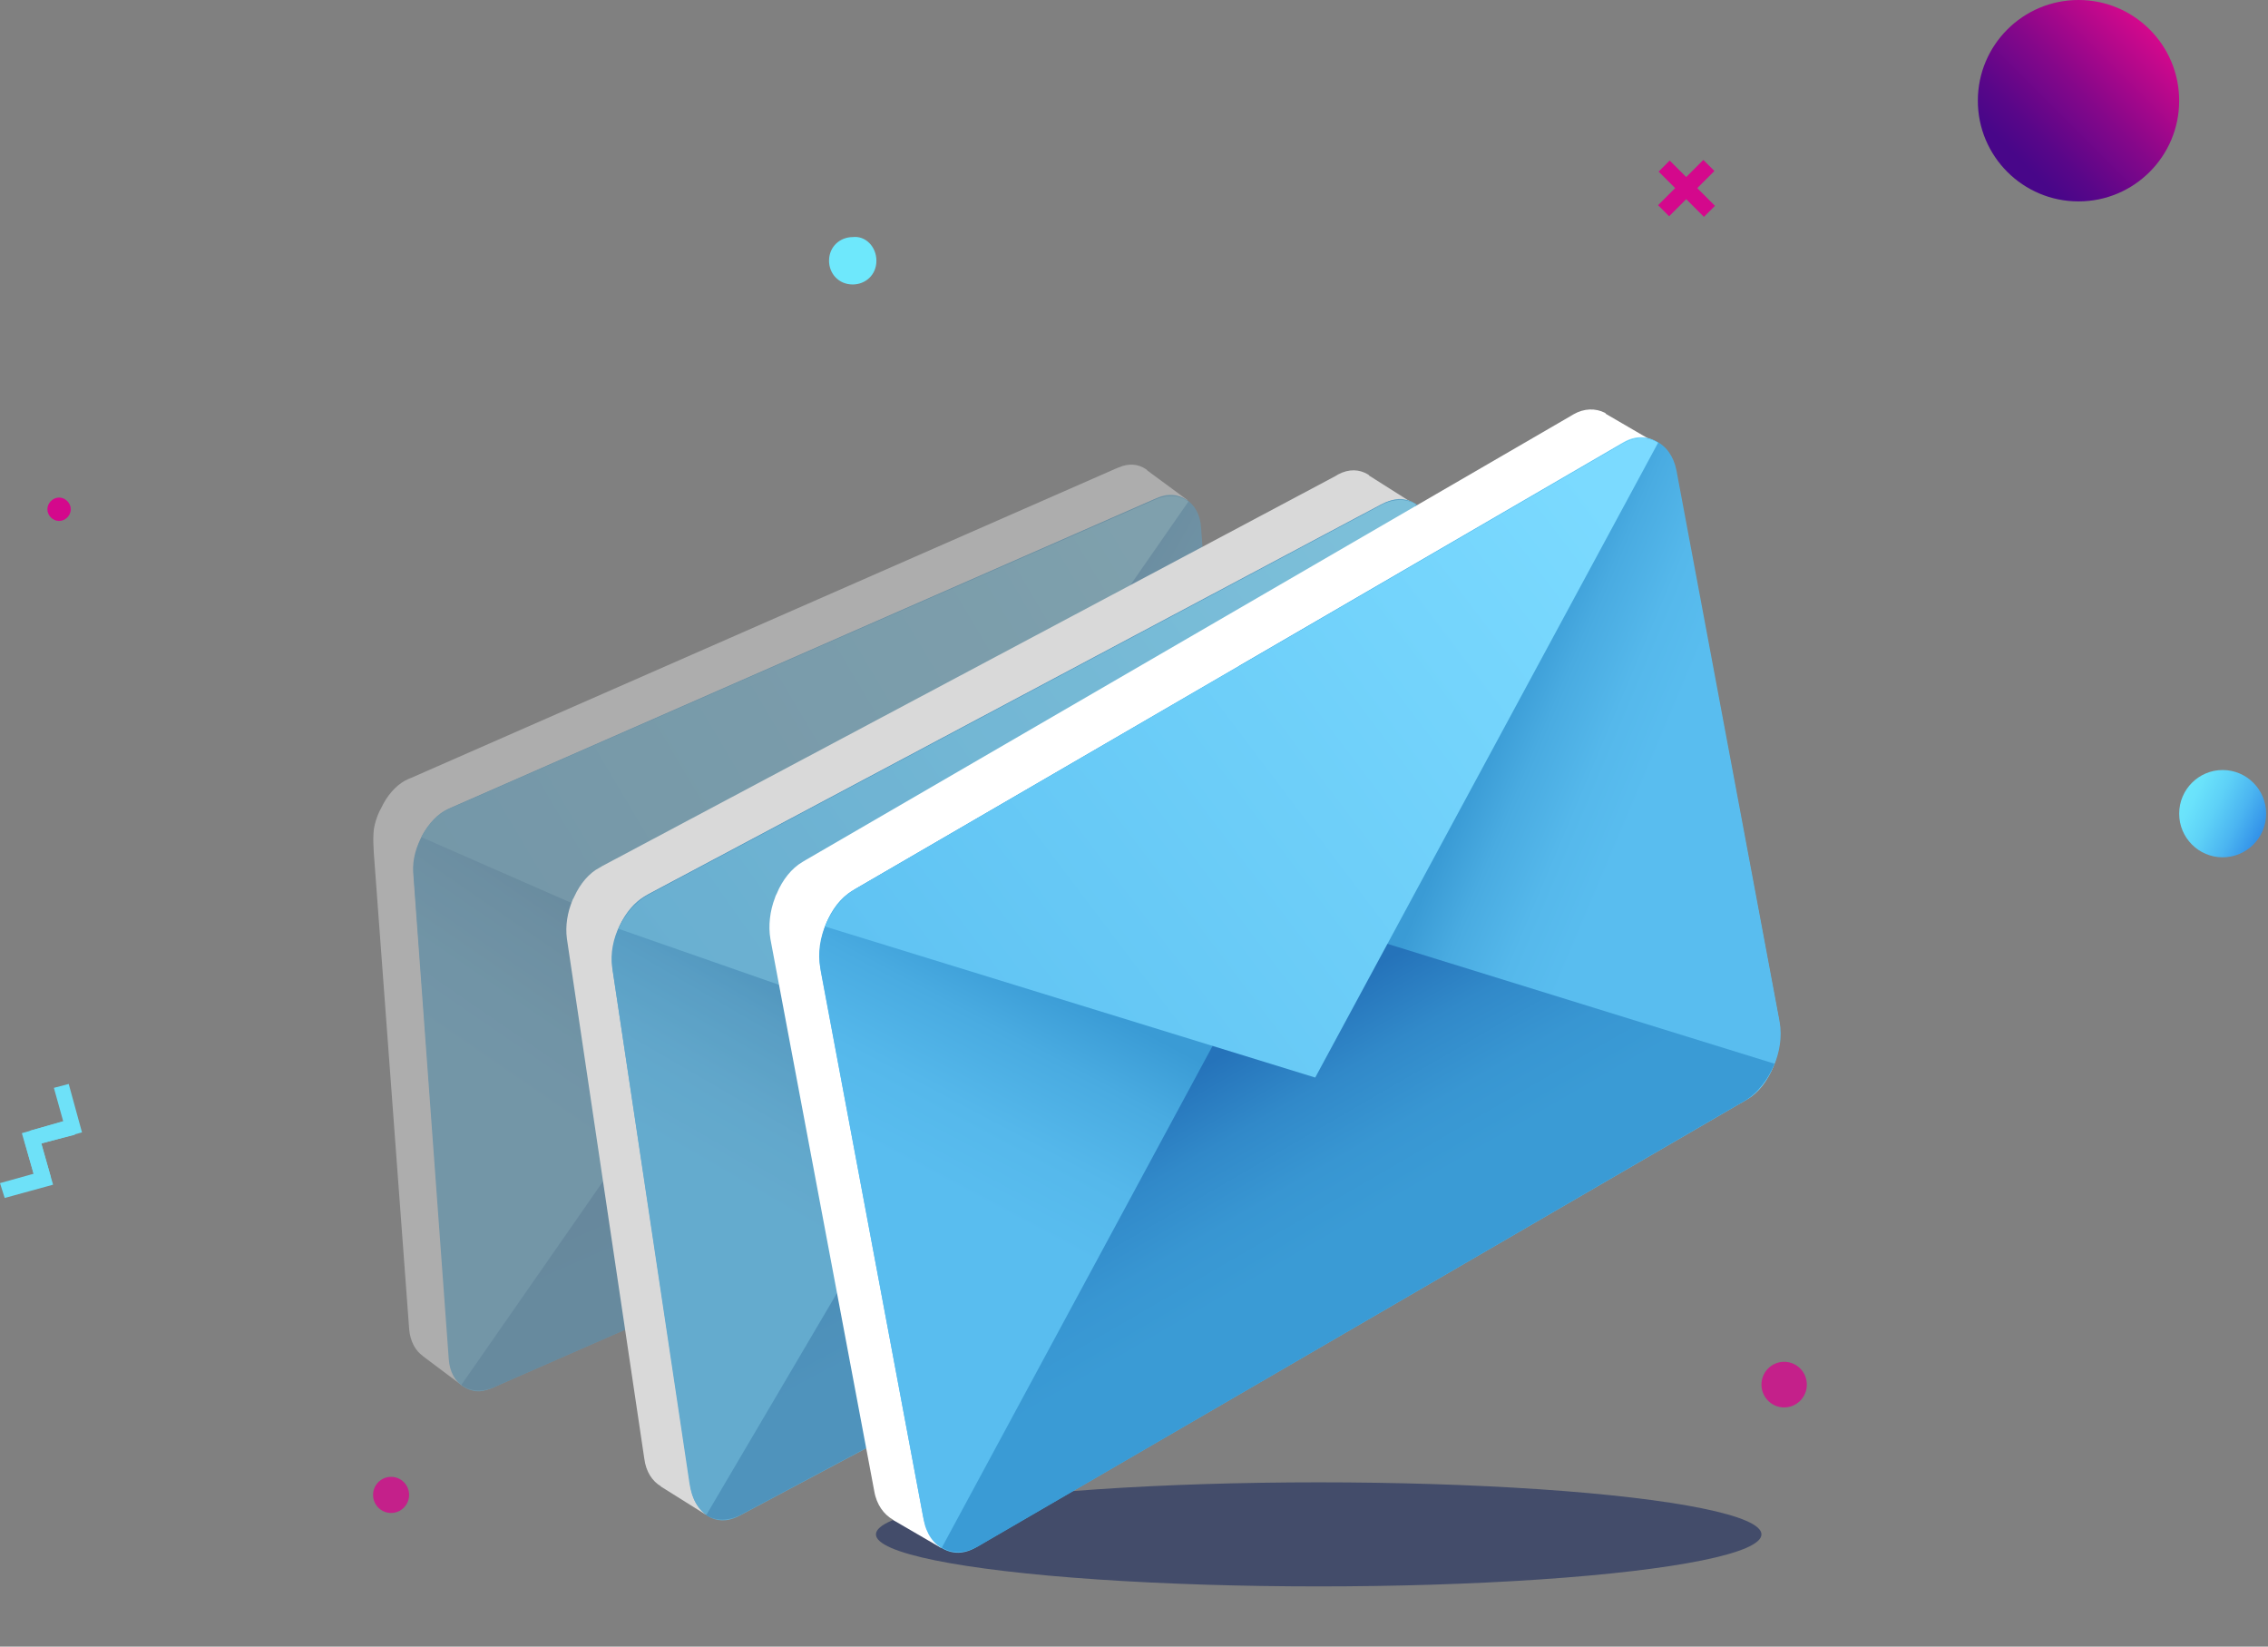<svg width="383" height="278" viewBox="0 0 383 278" fill="none" xmlns="http://www.w3.org/2000/svg">
<rect x="0" y="0" width="383" height="278" fill="#808080" stroke="none"/>
<g clip-path="url(#clip0_3752_7139)">
<ellipse cx="222.691" cy="259.043" rx="74.769" ry="8.785" fill="#071855" fill-opacity="0.5"/>
<g opacity="0.7">
<g opacity="0.5">
<path d="M64.453 136.266C64.453 136.168 64.55 136.168 64.55 136.071C64.55 135.974 64.647 135.974 64.647 135.876C64.647 135.779 64.743 135.779 64.743 135.681C65.809 133.735 67.358 132.177 69.004 131.496L69.488 131.301L128.945 105.212L188.401 79.124L188.885 78.929C190.628 78.15 192.274 78.345 193.533 79.221C193.533 79.221 193.63 79.221 193.63 79.319C193.63 79.319 193.727 79.319 193.727 79.416L200.602 84.478L196.147 85.841L202.054 166.053C202.248 168.097 201.667 170.336 200.505 172.283C200.505 172.381 200.408 172.381 200.408 172.478C200.408 172.575 200.311 172.575 200.311 172.673C199.246 174.62 197.697 176.177 196.051 176.956L77.525 228.841L78.01 233.903L71.522 229.035C71.522 229.035 71.425 229.035 71.425 228.938C70.166 228.062 69.295 226.505 69.101 224.46L63 142.301C62.904 140.257 63.388 138.115 64.453 136.266Z" fill="white"/>
<path d="M82.945 234.391L202.826 181.825C206.409 180.268 209.121 175.206 208.733 170.533L202.729 89.542C202.342 84.869 199.147 82.436 195.564 83.993L75.683 136.56C72.197 138.117 69.486 143.179 69.873 147.852L75.877 228.843C76.167 233.515 79.363 236.046 82.945 234.391Z" fill="url(#paint0_linear_3752_7139)"/>
<path d="M76.266 136.366L135.722 110.277L142.694 205.481L83.431 234.198C79.558 235.95 76.072 233.808 75.782 229.428L69.778 147.268C69.487 142.985 72.392 138.021 76.266 136.366Z" fill="url(#paint1_linear_3752_7139)"/>
<path d="M195.179 84.187L135.723 110.276L142.695 204.895L202.345 182.116C206.218 180.364 209.123 175.497 208.833 171.214L202.829 89.055C202.538 84.674 199.052 82.532 195.179 84.187Z" fill="url(#paint2_linear_3752_7139)"/>
<path d="M207.478 177.153C206.316 179.392 204.476 181.242 202.346 182.118L83.434 234.197C81.303 235.074 79.367 234.879 77.914 233.808L138.435 146.879L207.478 177.153Z" fill="url(#paint3_linear_3752_7139)"/>
<path d="M71.133 141.33C72.295 139.091 74.135 137.242 76.265 136.366L195.178 84.286C197.308 83.41 199.245 83.605 200.697 84.675L140.272 171.605L71.133 141.33Z" fill="url(#paint4_linear_3752_7139)"/>
</g>
<path d="M96.7 151.937C96.7 151.84 96.797 151.742 96.797 151.742C96.797 151.645 96.894 151.645 96.894 151.548C96.894 151.45 96.991 151.45 96.991 151.353C97.959 149.211 99.509 147.362 101.252 146.486L101.736 146.194L163.613 113.291L225.49 80.388L225.974 80.096C227.814 79.123 229.557 79.22 231.01 80.096C231.01 80.096 231.106 80.096 231.106 80.194C231.106 80.194 231.203 80.194 231.203 80.291L239.047 85.256L234.399 87.008L247.278 172.866C247.568 175.105 247.181 177.539 246.116 179.68C246.116 179.778 246.019 179.778 246.019 179.875C246.019 179.973 245.922 179.973 245.922 180.07C244.954 182.211 243.404 184.061 241.661 184.937L118.294 250.353L119.166 255.707L111.71 251.034C111.71 251.034 111.613 251.034 111.613 250.937C110.16 250.061 109.095 248.503 108.805 246.265L95.732 158.459C95.442 156.318 95.829 153.981 96.7 151.937Z" fill="white"/>
<path d="M124.684 255.999L249.406 189.609C253.183 187.565 255.604 181.919 254.926 176.954L241.95 90.317C241.175 85.353 237.495 82.919 233.816 84.963L108.996 151.255C105.22 153.3 102.799 158.946 103.477 163.91L116.453 250.547C117.227 255.609 120.907 257.946 124.684 255.999Z" fill="url(#paint5_linear_3752_7139)"/>
<path d="M109.482 150.965L171.359 118.062L186.659 219.885L125.266 255.611C121.199 257.753 117.325 255.709 116.647 251.133L103.381 163.328C102.703 158.655 105.415 153.204 109.482 150.965Z" fill="url(#paint6_linear_3752_7139)"/>
<path d="M233.236 85.159L171.359 118.061L186.562 219.3L248.924 189.902C252.991 187.76 255.702 182.212 255.024 177.636L241.855 89.734C241.08 85.061 237.207 83.017 233.236 85.159Z" fill="url(#paint7_linear_3752_7139)"/>
<path d="M253.958 184.059C252.893 186.493 251.053 188.634 248.923 189.802L125.169 255.705C122.941 256.873 120.811 256.776 119.262 255.802L177.265 157.289L253.958 184.059Z" fill="url(#paint8_linear_3752_7139)"/>
<path d="M104.445 156.803C105.51 154.369 107.35 152.228 109.481 151.059L233.235 85.254C235.462 84.086 237.592 84.183 239.142 85.157L181.138 183.573L104.445 156.803Z" fill="url(#paint9_linear_3752_7139)"/>
</g>
<path d="M130.881 151.548C130.881 151.451 130.977 151.353 130.977 151.256C130.977 151.159 131.074 151.159 131.074 151.061C131.074 150.964 131.171 150.964 131.171 150.867C132.139 148.53 133.689 146.583 135.529 145.513L136.013 145.221L200.601 107.743L265.19 70.265L265.674 69.973C267.514 68.902 269.45 68.902 271 69.681C271 69.681 271.097 69.681 271.097 69.778C271.097 69.778 271.193 69.778 271.193 69.876L279.715 74.84L275.067 76.787L292.11 167.707C292.594 170.044 292.206 172.672 291.141 175.008C291.141 175.106 291.044 175.106 291.044 175.203C291.044 175.3 290.948 175.3 290.948 175.398C289.979 177.734 288.43 179.681 286.59 180.752L157.8 255.61L158.962 261.353L150.925 256.681C150.925 256.681 150.828 256.681 150.828 256.583C149.279 255.707 148.02 254.053 147.633 251.716L130.106 158.557C129.718 156.318 130.009 153.787 130.881 151.548Z" fill="white"/>
<path d="M164.775 261.255L295.017 185.618C298.987 183.379 301.311 177.149 300.343 171.892L283.106 80.096C282.138 74.839 278.071 72.406 274.197 74.645L143.955 150.379C139.985 152.618 137.661 158.848 138.629 164.105L155.866 255.901C156.834 261.158 160.804 263.591 164.775 261.255Z" fill="url(#paint10_linear_3752_7139)"/>
<path d="M144.439 150.087L209.028 112.609L229.266 220.468L165.259 260.963C160.998 263.397 156.834 261.45 155.963 256.485L138.532 163.424C137.564 158.459 140.275 152.521 144.439 150.087Z" fill="url(#paint11_linear_3752_7139)"/>
<path d="M273.713 75.036L209.125 112.514L229.267 219.691L294.533 185.912C298.794 183.478 301.408 177.443 300.537 172.576L283.106 79.416C282.138 74.549 277.974 72.602 273.713 75.036Z" fill="url(#paint12_linear_3752_7139)"/>
<path d="M299.666 179.582C298.601 182.211 296.761 184.644 294.534 185.91L165.357 260.963C163.033 262.326 160.806 262.326 159.062 261.255L216.969 153.98L299.666 179.582Z" fill="url(#paint13_linear_3752_7139)"/>
<path d="M139.309 156.415C140.374 153.787 142.214 151.353 144.441 150.088L273.715 75.035C276.039 73.672 278.266 73.672 280.009 74.743L222.102 181.92L139.309 156.415Z" fill="url(#paint14_linear_3752_7139)"/>
<path opacity="0.8" d="M301.291 237.611C303.407 237.611 305.122 235.887 305.122 233.76C305.122 231.634 303.407 229.91 301.291 229.91C299.176 229.91 297.461 231.634 297.461 233.76C297.461 235.887 299.176 237.611 301.291 237.611Z" fill="#D4088C"/>
<path opacity="0.8" d="M66.043 255.428C67.723 255.428 69.086 254.064 69.086 252.38C69.086 250.697 67.723 249.332 66.043 249.332C64.362 249.332 63 250.697 63 252.38C63 254.064 64.362 255.428 66.043 255.428Z" fill="#D4088C"/>
</g>
<path d="M148 44.025C148 46.425 146.133 48.025 144 48.025C141.6 48.025 140 46.158 140 44.025C140 41.625 141.867 40.025 144 40.025C146.133 39.759 148 41.625 148 44.025Z" fill="#6EE8FC"/>
<path d="M375.343 144.737C379.399 144.737 382.687 141.438 382.687 137.368C382.687 133.299 379.399 130 375.343 130C371.288 130 368 133.299 368 137.368C368 141.438 371.288 144.737 375.343 144.737Z" fill="url(#paint15_linear_3752_7139)"/>
<path d="M11.956 85.978C11.956 87.032 11.033 87.955 9.978 87.955C8.923 87.955 8 87.032 8 85.978C8 84.923 8.923 84 9.978 84C11.033 84 11.956 84.923 11.956 85.978Z" fill="#D4088C"/>
<path d="M5.671 193.416L5.012 190.911L10.681 189.328L9.099 183.659L11.604 183L13.846 191.174L5.671 193.416Z" fill="#6EE1F8"/>
<path d="M0.791 202.248L0 199.743L5.67 198.161L4.088 192.491L6.593 191.832L8.966 200.006L0.791 202.248Z" fill="#6EE1F8"/>
<path d="M6.065 199.485L3.691 191.311L11.866 188.938L12.658 191.574L6.988 193.025L8.57 198.694L6.065 199.485Z" fill="#6EE1F8"/>
<path d="M281.962 27.104L280.098 28.969L287.743 36.613L289.608 34.749L281.962 27.104Z" fill="#D4088C"/>
<path d="M287.645 27L280 34.645L281.865 36.509L289.51 28.864L287.645 27Z" fill="#D4088C"/>
<path d="M351 34C360.389 34 368 26.389 368 17C368 7.611 360.389 0 351 0C341.611 0 334 7.611 334 17C334 26.389 341.611 34 351 34Z" fill="url(#paint16_linear_3752_7139)"/>
<defs>
<linearGradient id="paint0_linear_3752_7139" x1="205.835" y1="130.057" x2="69.259" y2="140.107" gradientUnits="userSpaceOnUse">
<stop stop-color="#7BDAFF"/>
<stop offset="1" stop-color="#59BDEF"/>
</linearGradient>
<linearGradient id="paint1_linear_3752_7139" x1="48.475" y1="292.789" x2="131.25" y2="172.315" gradientUnits="userSpaceOnUse">
<stop offset="0.768" stop-color="#59BDEF"/>
<stop offset="0.845" stop-color="#55B8EB"/>
<stop offset="0.932" stop-color="#49ABE1"/>
<stop offset="1" stop-color="#3A9BD5"/>
</linearGradient>
<linearGradient id="paint2_linear_3752_7139" x1="243.649" y1="207.091" x2="153.412" y2="156.365" gradientUnits="userSpaceOnUse">
<stop offset="0.768" stop-color="#59BDEF"/>
<stop offset="0.845" stop-color="#55B8EB"/>
<stop offset="0.932" stop-color="#49ABE1"/>
<stop offset="1" stop-color="#3A9BD5"/>
</linearGradient>
<linearGradient id="paint3_linear_3752_7139" x1="150.078" y1="305.303" x2="95.364" y2="180.49" gradientUnits="userSpaceOnUse">
<stop offset="0.768" stop-color="#3A9BD5"/>
<stop offset="0.839" stop-color="#3896D2"/>
<stop offset="0.918" stop-color="#3189C9"/>
<stop offset="1" stop-color="#2573BA"/>
</linearGradient>
<linearGradient id="paint4_linear_3752_7139" x1="178.642" y1="70.215" x2="42.05" y2="151.233" gradientUnits="userSpaceOnUse">
<stop stop-color="#7BDAFF"/>
<stop offset="1" stop-color="#59BDEF"/>
</linearGradient>
<linearGradient id="paint5_linear_3752_7139" x1="248.379" y1="133.618" x2="102.235" y2="155.504" gradientUnits="userSpaceOnUse">
<stop stop-color="#7BDAFF"/>
<stop offset="1" stop-color="#59BDEF"/>
</linearGradient>
<linearGradient id="paint6_linear_3752_7139" x1="92.267" y1="321.593" x2="171.517" y2="185.172" gradientUnits="userSpaceOnUse">
<stop offset="0.768" stop-color="#59BDEF"/>
<stop offset="0.845" stop-color="#55B8EB"/>
<stop offset="0.932" stop-color="#49ABE1"/>
<stop offset="1" stop-color="#3A9BD5"/>
</linearGradient>
<linearGradient id="paint7_linear_3752_7139" x1="295.305" y1="213.406" x2="194.129" y2="166.177" gradientUnits="userSpaceOnUse">
<stop offset="0.768" stop-color="#59BDEF"/>
<stop offset="0.845" stop-color="#55B8EB"/>
<stop offset="0.932" stop-color="#49ABE1"/>
<stop offset="1" stop-color="#3A9BD5"/>
</linearGradient>
<linearGradient id="paint8_linear_3752_7139" x1="202.591" y1="326.733" x2="133.542" y2="196.962" gradientUnits="userSpaceOnUse">
<stop offset="0.768" stop-color="#3A9BD5"/>
<stop offset="0.839" stop-color="#3896D2"/>
<stop offset="0.918" stop-color="#3189C9"/>
<stop offset="1" stop-color="#2573BA"/>
</linearGradient>
<linearGradient id="paint9_linear_3752_7139" x1="214.27" y1="71.459" x2="73.843" y2="169.765" gradientUnits="userSpaceOnUse">
<stop stop-color="#7BDAFF"/>
<stop offset="1" stop-color="#59BDEF"/>
</linearGradient>
<linearGradient id="paint10_linear_3752_7139" x1="291.772" y1="126.043" x2="136.926" y2="155.099" gradientUnits="userSpaceOnUse">
<stop stop-color="#7BDAFF"/>
<stop offset="1" stop-color="#59BDEF"/>
</linearGradient>
<linearGradient id="paint11_linear_3752_7139" x1="132.831" y1="332.485" x2="211.878" y2="183.992" gradientUnits="userSpaceOnUse">
<stop offset="0.768" stop-color="#59BDEF"/>
<stop offset="0.845" stop-color="#55B8EB"/>
<stop offset="0.932" stop-color="#49ABE1"/>
<stop offset="1" stop-color="#3A9BD5"/>
</linearGradient>
<linearGradient id="paint12_linear_3752_7139" x1="344.891" y1="209.184" x2="235.266" y2="162.852" gradientUnits="userSpaceOnUse">
<stop offset="0.768" stop-color="#59BDEF"/>
<stop offset="0.845" stop-color="#55B8EB"/>
<stop offset="0.932" stop-color="#49ABE1"/>
<stop offset="1" stop-color="#3A9BD5"/>
</linearGradient>
<linearGradient id="paint13_linear_3752_7139" x1="250.568" y1="333.589" x2="171.892" y2="198.091" gradientUnits="userSpaceOnUse">
<stop offset="0.768" stop-color="#3A9BD5"/>
<stop offset="0.839" stop-color="#3896D2"/>
<stop offset="0.918" stop-color="#3189C9"/>
<stop offset="1" stop-color="#2573BA"/>
</linearGradient>
<linearGradient id="paint14_linear_3752_7139" x1="252.997" y1="61.175" x2="107.241" y2="171.455" gradientUnits="userSpaceOnUse">
<stop stop-color="#7BDAFF"/>
<stop offset="1" stop-color="#59BDEF"/>
</linearGradient>
<linearGradient id="paint15_linear_3752_7139" x1="367.893" y1="133.647" x2="384.366" y2="141.805" gradientUnits="userSpaceOnUse">
<stop stop-color="#6EE8FC"/>
<stop offset="0.157" stop-color="#6AE2FB"/>
<stop offset="0.368" stop-color="#5ED1F7"/>
<stop offset="0.609" stop-color="#4BB5F1"/>
<stop offset="0.872" stop-color="#308EE8"/>
<stop offset="0.962" stop-color="#267FE5"/>
</linearGradient>
<linearGradient id="paint16_linear_3752_7139" x1="363.034" y1="4.941" x2="338.981" y2="28.994" gradientUnits="userSpaceOnUse">
<stop stop-color="#D4088C"/>
<stop offset="0.045" stop-color="#CC088C"/>
<stop offset="0.462" stop-color="#85078A"/>
<stop offset="0.762" stop-color="#590689"/>
<stop offset="0.914" stop-color="#480689"/>
</linearGradient>
<clipPath id="clip0_3752_7139">
<rect width="312" height="209" fill="white" transform="translate(63 69)"/>
</clipPath>
</defs>
</svg>

